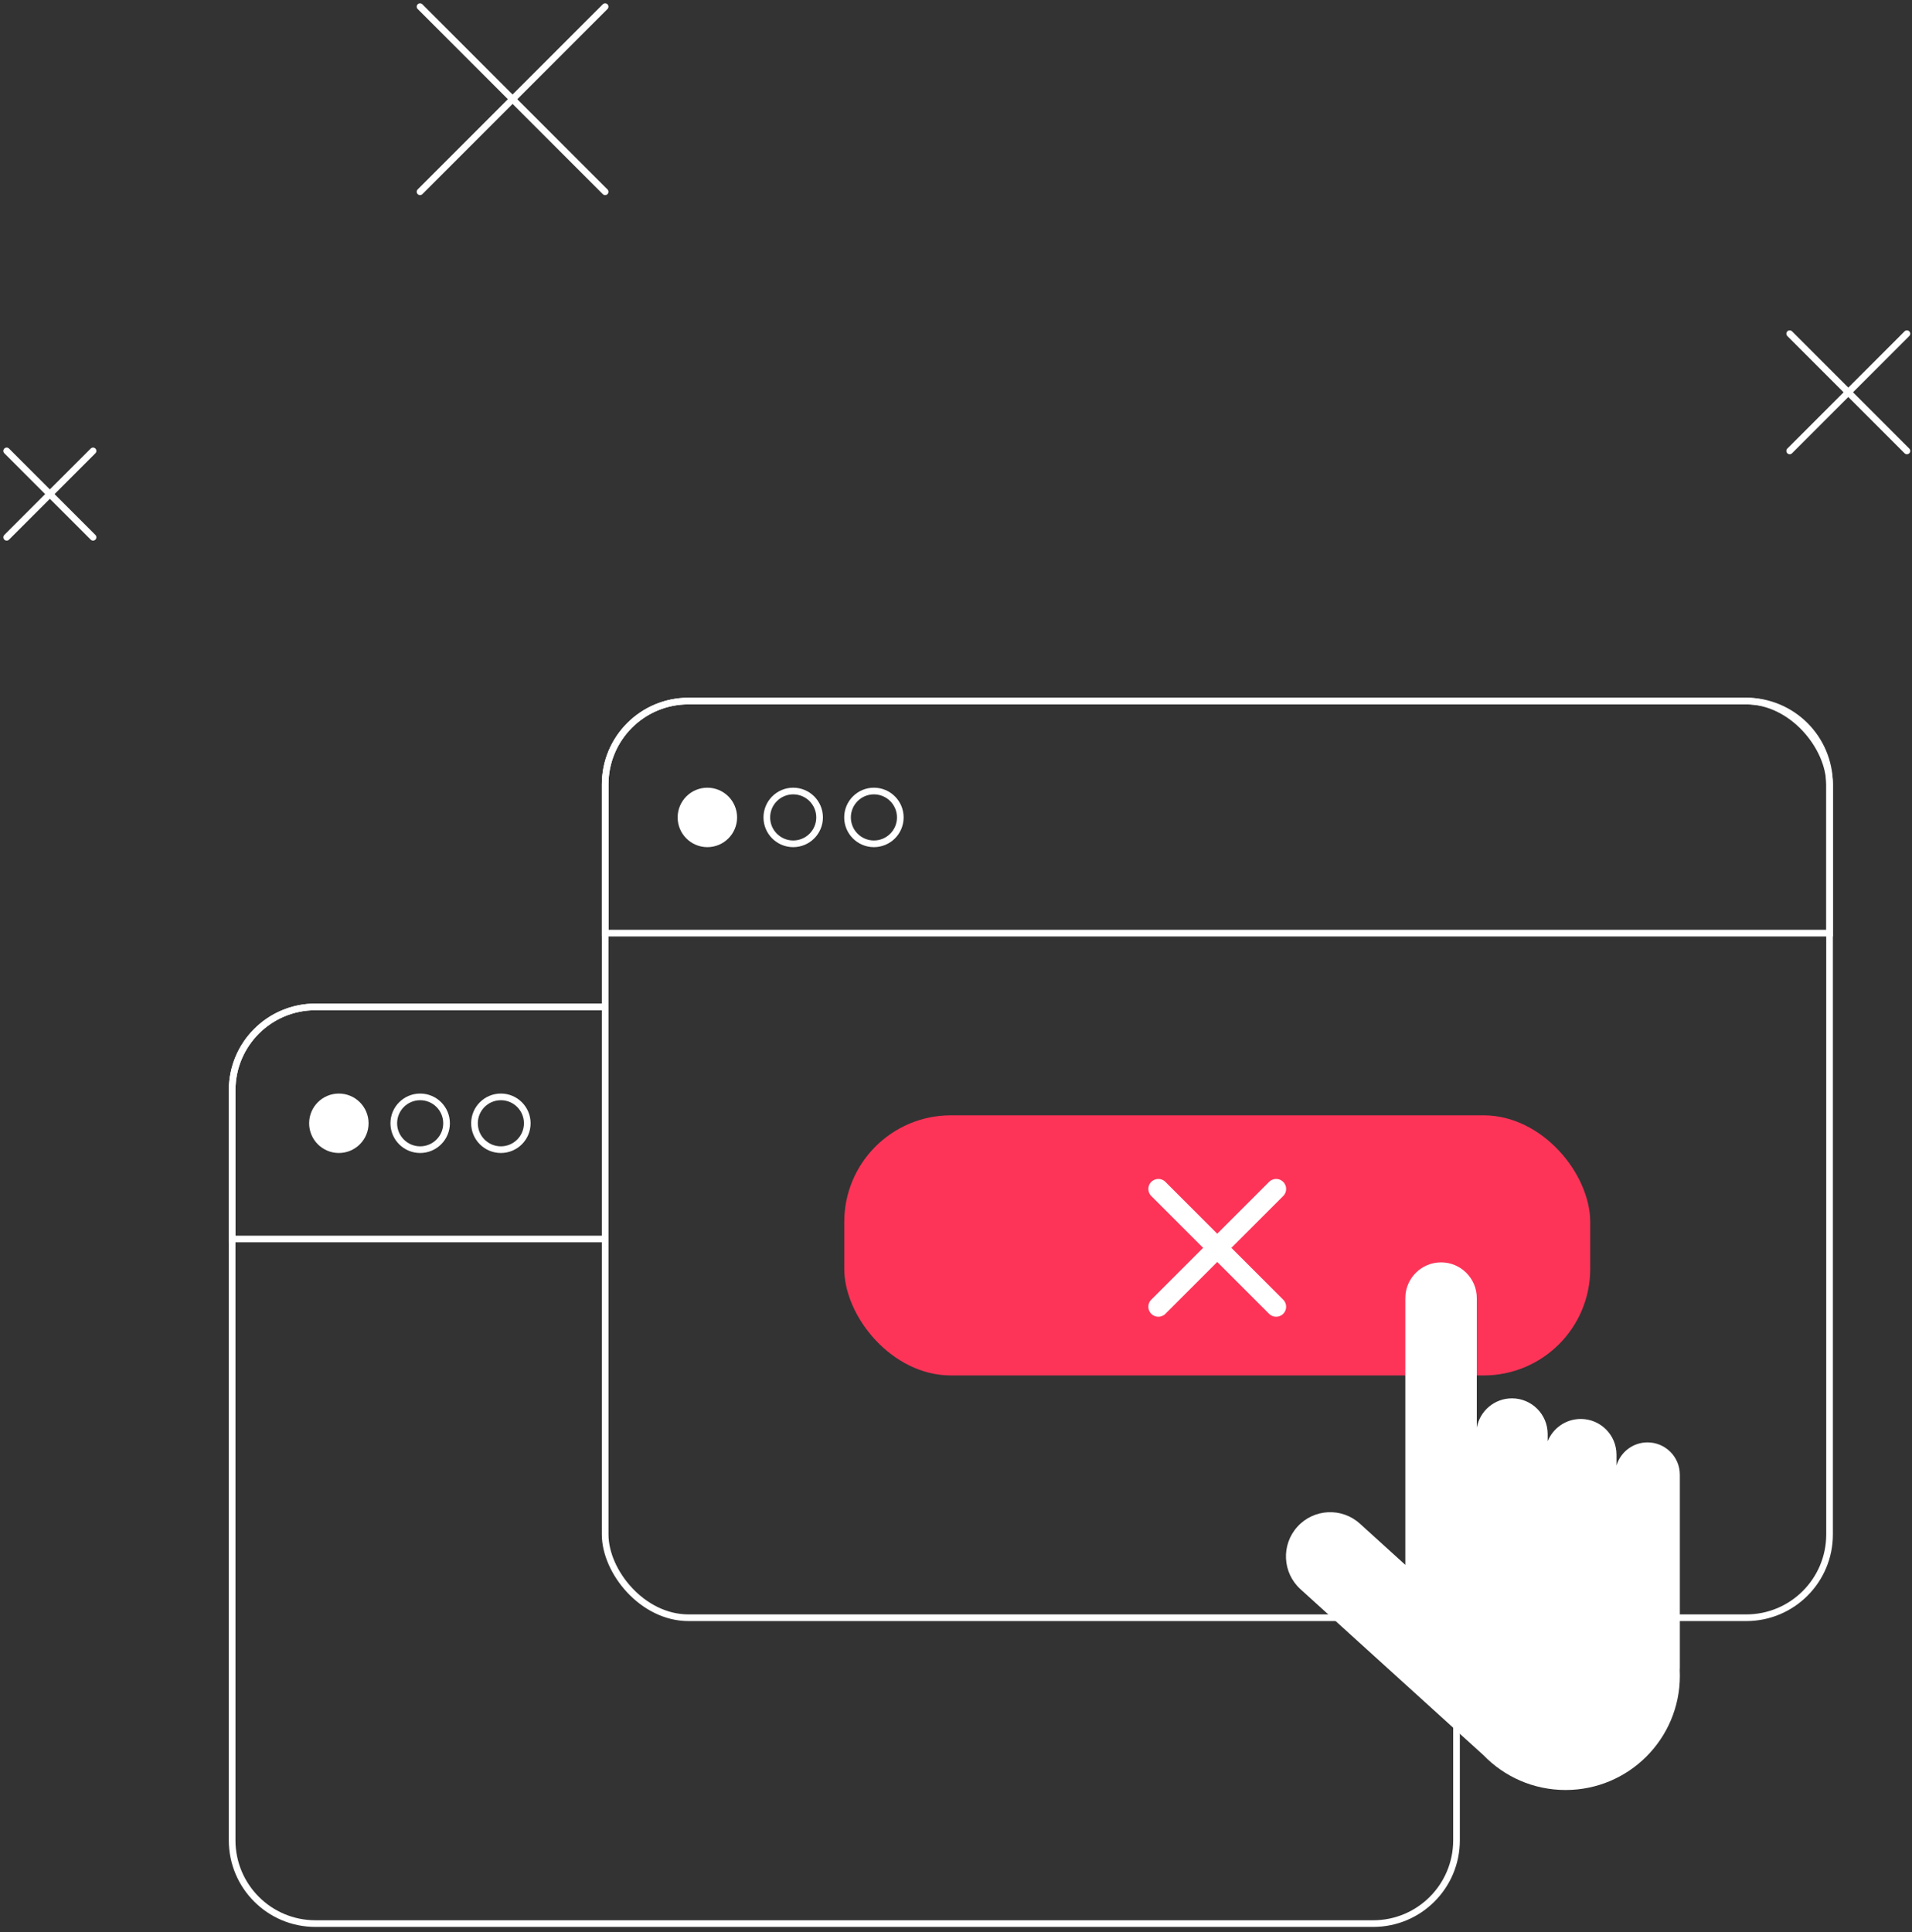 <?xml version="1.0" encoding="UTF-8"?> <svg xmlns="http://www.w3.org/2000/svg" width="287" height="290" viewBox="0 0 287 290" fill="none"><rect x="0" y="0" width="287" height="290" fill="#333333" stroke="none"/> <circle cx="63.069" cy="168.599" r="3.961" stroke="white"></circle> <circle cx="50.863" cy="168.599" r="4.461" fill="white"></circle> <circle cx="75.184" cy="168.599" r="3.961" stroke="white"></circle> <path fill-rule="evenodd" clip-rule="evenodd" d="M90.846 150.632H47.343C40.163 150.632 34.343 156.452 34.343 163.632V185.469V186.469H35.343H90.846V185.469H35.343V163.632C35.343 157.004 40.715 151.632 47.343 151.632H90.846V150.632Z" fill="white"></path> <path fill-rule="evenodd" clip-rule="evenodd" d="M90.846 150.632H47.343C40.163 150.632 34.343 156.452 34.343 163.632V276.222C34.343 283.402 40.163 289.222 47.343 289.222H206.13C213.31 289.222 219.13 283.402 219.13 276.222V245.08H218.13V276.222C218.13 282.85 212.757 288.222 206.13 288.222H47.343C40.715 288.222 35.343 282.85 35.343 276.222V163.632C35.343 157.004 40.715 151.632 47.343 151.632H90.846V150.632Z" fill="white"></path> <rect x="90.838" y="105.224" width="183.787" height="137.59" rx="12.5" stroke="white"></rect> <path d="M103.338 105.224H262.125C269.029 105.224 274.625 110.82 274.625 117.724V140.061H90.838V117.724C90.838 110.82 96.434 105.224 103.338 105.224Z" stroke="white"></path> <circle cx="119.064" cy="122.691" r="3.961" stroke="white"></circle> <circle cx="131.179" cy="122.691" r="3.961" stroke="white"></circle> <rect x="126.728" y="167.406" width="111.972" height="39.043" rx="16" fill="#FD3458"></rect> <path fill-rule="evenodd" clip-rule="evenodd" d="M221.674 194.841C221.674 191.879 219.273 189.477 216.311 189.477C213.349 189.477 210.947 191.879 210.947 194.841V234.879L204.129 228.695C201.412 226.231 197.213 226.436 194.749 229.152C192.285 231.869 192.49 236.068 195.207 238.532L222.664 263.435C225.783 266.664 230.158 268.672 235.003 268.672C244.477 268.672 252.156 260.993 252.156 251.519C252.156 251.242 252.15 250.966 252.137 250.692C252.146 250.567 252.151 250.441 252.151 250.313L252.151 221.349C252.151 218.669 249.979 216.496 247.299 216.496C245.098 216.496 243.239 217.961 242.645 219.97V218.344C242.645 215.381 240.244 212.98 237.281 212.98C235.036 212.98 233.113 214.36 232.314 216.317V215.249C232.314 212.286 229.913 209.885 226.951 209.885C224.319 209.885 222.13 211.78 221.674 214.28L221.674 194.841Z" fill="white"></path> <circle cx="106.179" cy="122.691" r="4.461" fill="white"></circle> <path d="M173.874 178.456L191.554 196.136" stroke="white" stroke-width="3" stroke-linecap="round"></path> <path d="M191.554 178.456L173.874 196.136" stroke="white" stroke-width="3" stroke-linecap="round"></path> <path d="M90.833 1L63.05 28.784" stroke="white" stroke-linecap="round"></path> <path d="M63.05 1L90.833 28.784" stroke="white" stroke-linecap="round"></path> <path d="M13.966 67.68L1.001 80.645" stroke="white" stroke-linecap="round"></path> <path d="M1.001 67.68L13.966 80.645" stroke="white" stroke-linecap="round"></path> <path d="M286.237 50.084L268.642 67.68" stroke="white" stroke-linecap="round"></path> <path d="M268.642 50.084L286.237 67.68" stroke="white" stroke-linecap="round"></path> </svg> 
